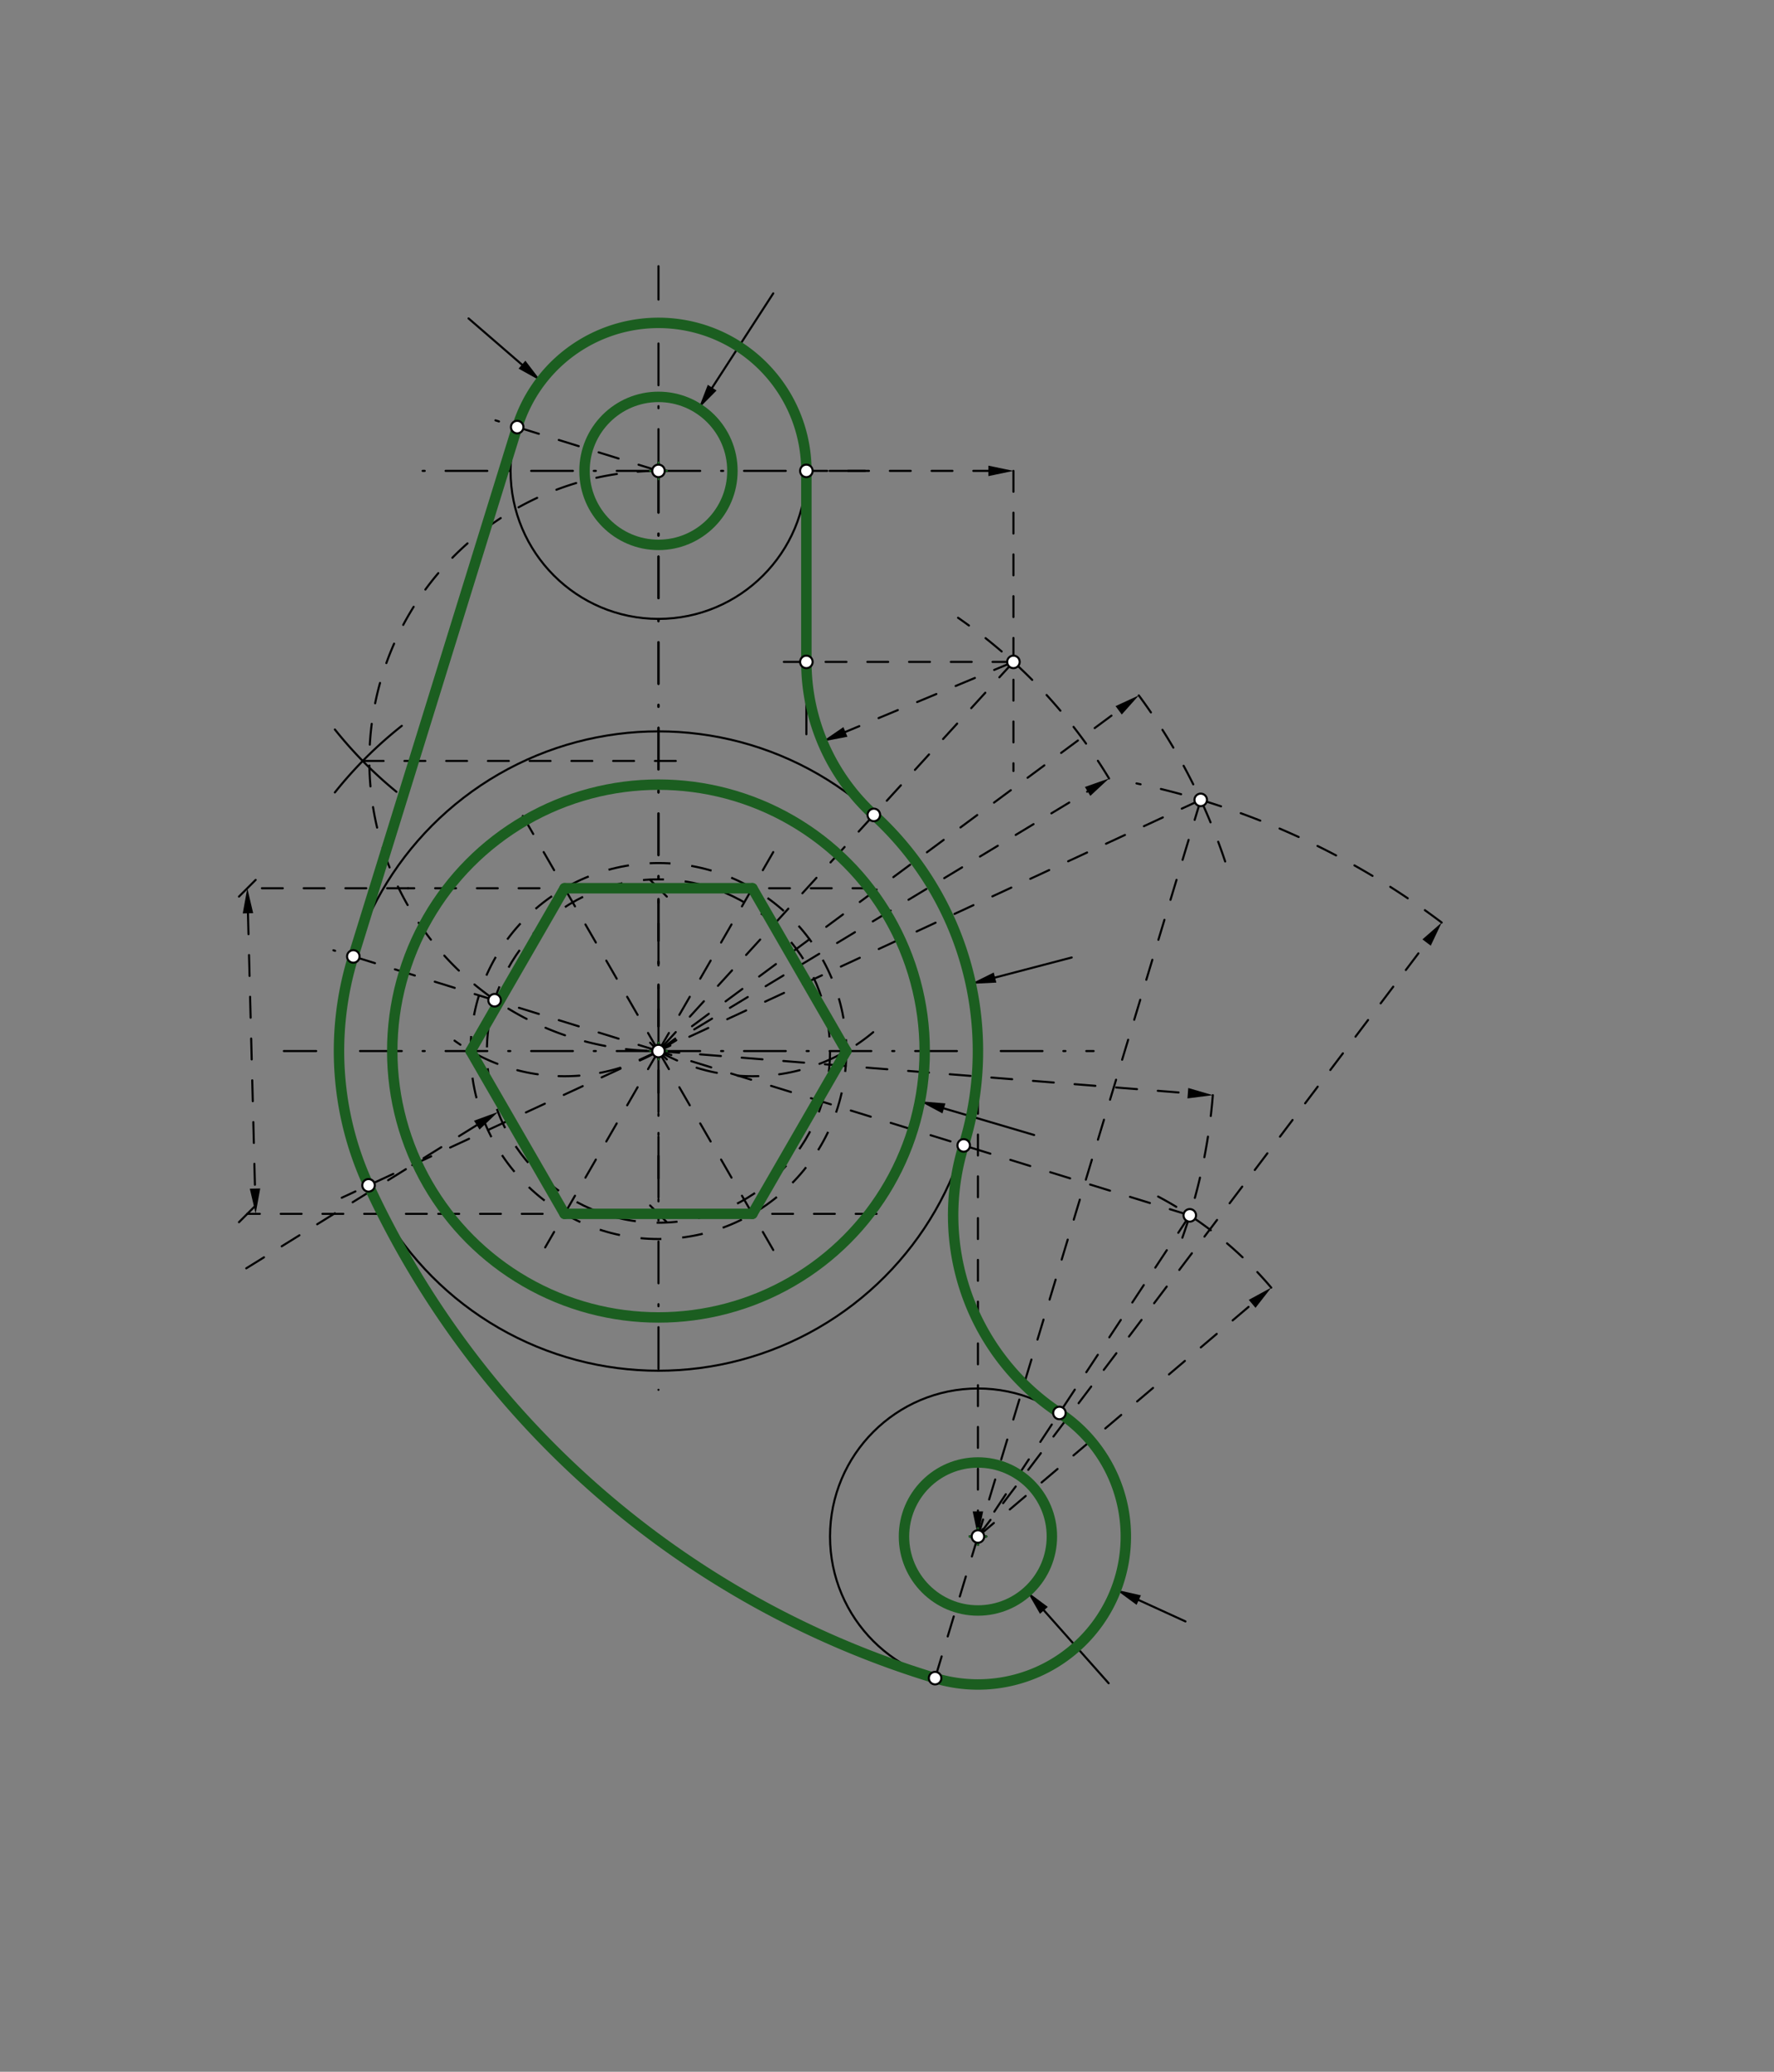 <svg xmlns="http://www.w3.org/2000/svg" class="svg--816" height="100%" preserveAspectRatio="xMidYMid meet" viewBox="0 0 850 992" width="100%"><rect x="0" y="0" width="850" height="992" fill="#808080" stroke="none"/><defs><marker id="marker-arrow" markerHeight="16" markerUnits="userSpaceOnUse" markerWidth="24" orient="auto-start-reverse" refX="24" refY="4" viewBox="0 0 24 8"><path d="M 0 0 L 24 4 L 0 8 z" stroke="inherit"></path></marker></defs><g class="aux-layer--949"></g><g class="main-layer--75a"><g class="element--733"><g class="center--a87"><line x1="311.5" y1="225.469" x2="319.5" y2="225.469" stroke="#000000" stroke-width="1" stroke-linecap="round"></line><line x1="315.5" y1="221.469" x2="315.5" y2="229.469" stroke="#000000" stroke-width="1" stroke-linecap="round"></line><circle class="hit--87b" cx="315.5" cy="225.469" r="4" stroke="none" fill="transparent"></circle></g><circle cx="315.5" cy="225.469" fill="none" r="35.433" stroke="#000000" stroke-dasharray="none" stroke-width="1"></circle></g><g class="element--733"><g class="center--a87"><line x1="311.5" y1="225.469" x2="319.5" y2="225.469" stroke="#000000" stroke-width="1" stroke-linecap="round"></line><line x1="315.5" y1="221.469" x2="315.5" y2="229.469" stroke="#000000" stroke-width="1" stroke-linecap="round"></line><circle class="hit--87b" cx="315.5" cy="225.469" r="4" stroke="none" fill="transparent"></circle></g><circle cx="315.5" cy="225.469" fill="none" r="70.866" stroke="#000000" stroke-dasharray="none" stroke-width="1"></circle></g><g class="element--733"><line stroke="#000000" stroke-dasharray="20, 10, 1, 10" stroke-linecap="round" stroke-width="1" x1="315.5" x2="414.5" y1="225.469" y2="225.469"></line></g><g class="element--733"><line stroke="#000000" stroke-dasharray="20, 10, 1, 10" stroke-linecap="round" stroke-width="1" x1="315.5" x2="196.5" y1="225.469" y2="225.469"></line></g><g class="element--733"><line stroke="#000000" stroke-dasharray="20, 10, 1, 10" stroke-linecap="round" stroke-width="1" x1="315.5" x2="315.5" y1="225.469" y2="127.469"></line></g><g class="element--733"><line stroke="#000000" stroke-dasharray="20, 10, 1, 10" stroke-linecap="round" stroke-width="1" x1="315.5" x2="315.5" y1="225.469" y2="665.469"></line></g><g class="element--733"><line stroke="#000000" stroke-dasharray="none" stroke-linecap="round" stroke-width="1" x1="341.235" x2="370.5" y1="185.624" y2="140.469"></line><path d="M334.709,195.694 l12,2.5 l0,-5 z" fill="#000000" stroke="#000000" stroke-width="0" transform="rotate(302.947, 334.709, 195.694)"></path></g><g class="element--733"><line stroke="#000000" stroke-dasharray="none" stroke-linecap="round" stroke-width="1" x1="250.101" x2="224.5" y1="174.609" y2="152.469"></line><path d="M259.178,182.459 l12,2.5 l0,-5 z" fill="#000000" stroke="#000000" stroke-width="0" transform="rotate(220.854, 259.178, 182.459)"></path></g><g class="element--733"><line stroke="#000000" stroke-dasharray="20, 10, 1, 10" stroke-linecap="round" stroke-width="1" x1="315.5" x2="315.5" y1="225.469" y2="503.264"></line><path d="M319.5,499.264 l-8,8" stroke="#000000" stroke-linecap="round" stroke-width="1" transform="rotate(270, 315.5, 503.264)"></path></g><g class="element--733"><line stroke="#000000" stroke-dasharray="20, 10, 1, 10" stroke-linecap="round" stroke-width="1" x1="315.5" x2="315.5" y1="503.264" y2="425.311"></line><path d="M319.5,421.311 l-8,8" stroke="#000000" stroke-linecap="round" stroke-width="1" transform="rotate(90, 315.5, 425.311)"></path></g><g class="element--733"><line stroke="#000000" stroke-dasharray="20, 10, 1, 10" stroke-linecap="round" stroke-width="1" x1="315.5" x2="315.5" y1="503.264" y2="581.217"></line><path d="M319.5,577.217 l-8,8" stroke="#000000" stroke-linecap="round" stroke-width="1" transform="rotate(270, 315.5, 581.217)"></path></g><g class="element--733"><line stroke="#000000" stroke-dasharray="10" stroke-linecap="round" stroke-width="1" x1="418.5" x2="195.5" y1="425.311" y2="425.311"></line></g><g class="element--733"><line stroke="#000000" stroke-dasharray="10" stroke-linecap="round" stroke-width="1" x1="420" x2="204.5" y1="581.217" y2="581.217"></line></g><g class="element--733"><line stroke="#000000" stroke-dasharray="10" stroke-linecap="round" stroke-width="1" x1="315.5" x2="248.89" y1="503.264" y2="387.893"></line></g><g class="element--733"><line stroke="#000000" stroke-dasharray="10" stroke-linecap="round" stroke-width="1" x1="315.5" x2="374.878" y1="503.264" y2="400.419"></line></g><g class="element--733"><line stroke="#000000" stroke-dasharray="10" stroke-linecap="round" stroke-width="1" x1="315.5" x2="372.158" y1="503.264" y2="601.398"></line></g><g class="element--733"><line stroke="#000000" stroke-dasharray="10" stroke-linecap="round" stroke-width="1" x1="315.5" x2="261.208" y1="503.264" y2="597.3"></line></g><g class="element--733"><g class="center--a87"><line x1="311.5" y1="503.264" x2="319.5" y2="503.264" stroke="#000000" stroke-width="1" stroke-linecap="round"></line><line x1="315.5" y1="499.264" x2="315.5" y2="507.264" stroke="#000000" stroke-width="1" stroke-linecap="round"></line><circle class="hit--87b" cx="315.5" cy="503.264" r="4" stroke="none" fill="transparent"></circle></g><circle cx="315.5" cy="503.264" fill="none" r="90.012" stroke="#000000" stroke-dasharray="10" stroke-width="1"></circle></g><g class="element--733"><path d="M 315.5 503.264 A 90.012 90.012 0 0 1 217.798 498.286" fill="none" stroke="#000000" stroke-dasharray="10" stroke-linecap="round" stroke-width="1"></path></g><g class="element--733"><path d="M 315.5 503.264 A 90.012 90.012 0 0 0 423.036 490.059" fill="none" stroke="#000000" stroke-dasharray="10" stroke-linecap="round" stroke-width="1"></path></g><g class="element--733"><line stroke="#000000" stroke-dasharray="none" stroke-linecap="round" stroke-width="1" x1="270.494" x2="360.506" y1="425.311" y2="425.311"></line></g><g class="element--733"><line stroke="#000000" stroke-dasharray="none" stroke-linecap="round" stroke-width="1" x1="360.506" x2="405.512" y1="425.311" y2="503.264"></line></g><g class="element--733"><line stroke="#000000" stroke-dasharray="none" stroke-linecap="round" stroke-width="1" x1="405.512" x2="360.506" y1="503.264" y2="581.217"></line></g><g class="element--733"><line stroke="#000000" stroke-dasharray="none" stroke-linecap="round" stroke-width="1" x1="360.506" x2="270.494" y1="581.217" y2="581.217"></line></g><g class="element--733"><line stroke="#000000" stroke-dasharray="none" stroke-linecap="round" stroke-width="1" x1="270.494" x2="225.488" y1="581.217" y2="503.264"></line></g><g class="element--733"><line stroke="#000000" stroke-dasharray="none" stroke-linecap="round" stroke-width="1" x1="225.488" x2="270.494" y1="503.264" y2="425.311"></line></g><g class="element--733"><g class="center--a87"><line x1="311.5" y1="503.264" x2="319.5" y2="503.264" stroke="#000000" stroke-width="1" stroke-linecap="round"></line><line x1="315.5" y1="499.264" x2="315.5" y2="507.264" stroke="#000000" stroke-width="1" stroke-linecap="round"></line><circle class="hit--87b" cx="315.5" cy="503.264" r="4" stroke="none" fill="transparent"></circle></g><circle cx="315.5" cy="503.264" fill="none" r="127.559" stroke="#000000" stroke-dasharray="none" stroke-width="1"></circle></g><g class="element--733"><g class="center--a87"><line x1="311.5" y1="503.264" x2="319.5" y2="503.264" stroke="#000000" stroke-width="1" stroke-linecap="round"></line><line x1="315.5" y1="499.264" x2="315.5" y2="507.264" stroke="#000000" stroke-width="1" stroke-linecap="round"></line><circle class="hit--87b" cx="315.5" cy="503.264" r="4" stroke="none" fill="transparent"></circle></g><circle cx="315.5" cy="503.264" fill="none" r="153.071" stroke="#000000" stroke-dasharray="none" stroke-width="1"></circle></g><g class="element--733"><line stroke="#000000" stroke-dasharray="none" stroke-linecap="round" stroke-width="1" x1="476.766" x2="513.5" y1="468.076" y2="458.469"></line><path d="M465.156,471.113 l12,2.5 l0,-5 z" fill="#000000" stroke="#000000" stroke-width="0" transform="rotate(345.343, 465.156, 471.113)"></path></g><g class="element--733"><line stroke="#000000" stroke-dasharray="none" stroke-linecap="round" stroke-width="1" x1="452.279" x2="495.5" y1="530.723" y2="543.469"></line><path d="M440.769,527.328 l12,2.5 l0,-5 z" fill="#000000" stroke="#000000" stroke-width="0" transform="rotate(16.431, 440.769, 527.328)"></path></g><g class="element--733"><line stroke="#000000" stroke-dasharray="10" stroke-linecap="round" stroke-width="1" x1="195.5" x2="118.5" y1="425.311" y2="425.311"></line><path d="M122.5,421.311 l-8,8" stroke="#000000" stroke-linecap="round" stroke-width="1" transform="rotate(0, 118.5, 425.311)"></path></g><g class="element--733"><line stroke="#000000" stroke-dasharray="10" stroke-linecap="round" stroke-width="1" x1="204.5" x2="118.5" y1="581.217" y2="581.217"></line><path d="M122.5,577.217 l-8,8" stroke="#000000" stroke-linecap="round" stroke-width="1" transform="rotate(0, 118.5, 581.217)"></path></g><g class="element--733"><line stroke="#000000" stroke-dasharray="10" stroke-linecap="round" stroke-width="1" x1="118.808" x2="122.19" y1="437.307" y2="569.118"></line><path d="M118.5,425.311 l12,2.5 l0,-5 z" fill="#000000" stroke="#000000" stroke-width="0" transform="rotate(88.53, 118.5, 425.311)"></path><path d="M122.497,581.114 l12,2.5 l0,-5 z" fill="#000000" stroke="#000000" stroke-width="0" transform="rotate(268.53, 122.497, 581.114)"></path></g><g class="element--733"><g class="center--a87"><line x1="311.5" y1="503.264" x2="319.5" y2="503.264" stroke="#000000" stroke-width="1" stroke-linecap="round"></line><line x1="315.5" y1="499.264" x2="315.5" y2="507.264" stroke="#000000" stroke-width="1" stroke-linecap="round"></line><circle class="hit--87b" cx="315.5" cy="503.264" r="4" stroke="none" fill="transparent"></circle></g><circle cx="315.5" cy="503.264" fill="none" r="82.205" stroke="#000000" stroke-dasharray="10" stroke-width="1"></circle></g><g class="element--733"><line stroke="#000000" stroke-dasharray="10" stroke-linecap="round" stroke-width="1" x1="228.442" x2="114.5" y1="538.745" y2="609.469"></line><path d="M238.638,532.416 l12,2.5 l0,-5 z" fill="#000000" stroke="#000000" stroke-width="0" transform="rotate(148.172, 238.638, 532.416)"></path></g><g class="element--733"><path d="M 160.456 379.434 A 198.425 198.425 0 0 1 192.513 347.55" fill="none" stroke="#000000" stroke-dasharray="none" stroke-linecap="round" stroke-width="1"></path></g><g class="element--733"><path d="M 160.458 349.301 A 198.425 198.425 0 0 0 189.959 379.131" fill="none" stroke="#000000" stroke-dasharray="none" stroke-linecap="round" stroke-width="1"></path></g><g class="element--733"><line stroke="#000000" stroke-dasharray="10" stroke-linecap="round" stroke-width="1" x1="173.796" x2="328.5" y1="364.366" y2="364.366"></line></g><g class="element--733"><path d="M 315.5 225.469 A 138.898 138.898 0 0 0 315.5 503.264" fill="none" stroke="#000000" stroke-dasharray="10" stroke-linecap="round" stroke-width="1"></path></g><g class="element--733"><line stroke="#000000" stroke-dasharray="10" stroke-linecap="round" stroke-width="1" x1="315.5" x2="236.977" y1="503.264" y2="478.938"></line></g><g class="element--733"><line stroke="#000000" stroke-dasharray="10" stroke-linecap="round" stroke-width="1" x1="236.977" x2="159.749" y1="478.938" y2="455.013"></line></g><g class="element--733"><line stroke="#000000" stroke-dasharray="10" stroke-linecap="round" stroke-width="1" x1="315.5" x2="237.377" y1="225.469" y2="201.267"></line></g><g class="element--733"><line stroke="#000000" stroke-dasharray="none" stroke-linecap="round" stroke-width="1" x1="169.285" x2="247.808" y1="457.968" y2="204.498"></line></g><g class="element--733"><line stroke="#000000" stroke-dasharray="none" stroke-linecap="round" stroke-width="1" x1="386.366" x2="386.366" y1="225.469" y2="351.575"></line></g><g class="element--733"><line stroke="#000000" stroke-dasharray="10" stroke-linecap="round" stroke-width="1" x1="386.366" x2="473.579" y1="225.469" y2="225.469"></line><path d="M485.579,225.469 l12,2.5 l0,-5 z" fill="#000000" stroke="#000000" stroke-width="0" transform="rotate(180, 485.579, 225.469)"></path></g><g class="element--733"><line stroke="#000000" stroke-dasharray="10" stroke-linecap="round" stroke-width="1" x1="485.579" x2="485.579" y1="225.469" y2="369.175"></line></g><g class="element--733"><line stroke="#000000" stroke-dasharray="10" stroke-linecap="round" stroke-width="1" x1="315.5" x2="521.126" y1="503.264" y2="378.949"></line><path d="M531.395,372.741 l12,2.5 l0,-5 z" fill="#000000" stroke="#000000" stroke-width="0" transform="rotate(148.844, 531.395, 372.741)"></path></g><g class="element--733"><path d="M 531.395 372.741 A 252.283 252.283 0 0 0 459.045 295.799" fill="none" stroke="#000000" stroke-dasharray="10" stroke-linecap="round" stroke-width="1"></path></g><g class="element--733"><line stroke="#000000" stroke-dasharray="10" stroke-linecap="round" stroke-width="1" x1="485.579" x2="374.4" y1="316.931" y2="316.931"></line></g><g class="element--733"><line stroke="#000000" stroke-dasharray="10" stroke-linecap="round" stroke-width="1" x1="485.579" x2="315.5" y1="316.931" y2="503.264"></line></g><g class="element--733"><path d="M 386.366 316.931 A 99.213 99.213 0 0 0 418.694 390.208" fill="none" stroke="#000000" stroke-dasharray="none" stroke-linecap="round" stroke-width="1"></path></g><g class="element--733"><line stroke="#000000" stroke-dasharray="10" stroke-linecap="round" stroke-width="1" x1="485.579" x2="405.071" y1="316.931" y2="350.464"></line><path d="M393.993,355.078 l12,2.5 l0,-5 z" fill="#000000" stroke="#000000" stroke-width="0" transform="rotate(337.387, 393.993, 355.078)"></path></g><g class="element--733"><line stroke="#000000" stroke-dasharray="20, 10, 1, 10" stroke-linecap="round" stroke-width="1" x1="315.5" x2="524" y1="503.264" y2="503.264"></line></g><g class="element--733"><line stroke="#000000" stroke-dasharray="20, 10, 1, 10" stroke-linecap="round" stroke-width="1" x1="315.5" x2="136" y1="503.264" y2="503.264"></line></g><g class="element--733"><line stroke="#000000" stroke-dasharray="10" stroke-linecap="round" stroke-width="1" x1="468.571" x2="468.571" y1="503.264" y2="723.705"></line><path d="M468.571,735.705 l12,2.5 l0,-5 z" fill="#000000" stroke="#000000" stroke-width="0" transform="rotate(270, 468.571, 735.705)"></path></g><g class="element--733"><g class="center--a87"><line x1="464.571" y1="735.705" x2="472.571" y2="735.705" stroke="#000000" stroke-width="1" stroke-linecap="round"></line><line x1="468.571" y1="731.705" x2="468.571" y2="739.705" stroke="#000000" stroke-width="1" stroke-linecap="round"></line><circle class="hit--87b" cx="468.571" cy="735.705" r="4" stroke="none" fill="transparent"></circle></g><circle cx="468.571" cy="735.705" fill="none" r="35.433" stroke="#000000" stroke-dasharray="none" stroke-width="1"></circle></g><g class="element--733"><g class="center--a87"><line x1="464.571" y1="735.705" x2="472.571" y2="735.705" stroke="#000000" stroke-width="1" stroke-linecap="round"></line><line x1="468.571" y1="731.705" x2="468.571" y2="739.705" stroke="#000000" stroke-width="1" stroke-linecap="round"></line><circle class="hit--87b" cx="468.571" cy="735.705" r="4" stroke="none" fill="transparent"></circle></g><circle cx="468.571" cy="735.705" fill="none" r="70.866" stroke="#000000" stroke-dasharray="none" stroke-width="1"></circle></g><g class="element--733"><line stroke="#000000" stroke-dasharray="none" stroke-linecap="round" stroke-width="1" x1="500.175" x2="531.2" y1="771.075" y2="805.975"></line><path d="M492.202,762.107 l12,2.5 l0,-5 z" fill="#000000" stroke="#000000" stroke-width="0" transform="rotate(48.363, 492.202, 762.107)"></path></g><g class="element--733"><line stroke="#000000" stroke-dasharray="none" stroke-linecap="round" stroke-width="1" x1="545.62" x2="568" y1="766.153" y2="776.375"></line><path d="M534.704,761.168 l12,2.5 l0,-5 z" fill="#000000" stroke="#000000" stroke-width="0" transform="rotate(24.547, 534.704, 761.168)"></path></g><g class="element--733"><line stroke="#000000" stroke-dasharray="10" stroke-linecap="round" stroke-width="1" x1="468.571" x2="683.542" y1="735.705" y2="451.306"></line><path d="M690.778,441.734 l12,2.5 l0,-5 z" fill="#000000" stroke="#000000" stroke-width="0" transform="rotate(127.085, 690.778, 441.734)"></path></g><g class="element--733"><path d="M 690.778 441.734 A 368.504 368.504 0 0 0 544.556 375.12" fill="none" stroke="#000000" stroke-dasharray="10" stroke-linecap="round" stroke-width="1"></path></g><g class="element--733"><line stroke="#000000" stroke-dasharray="10" stroke-linecap="round" stroke-width="1" x1="315.5" x2="536.004" y1="503.264" y2="340.114"></line><path d="M545.65,332.976 l12,2.5 l0,-5 z" fill="#000000" stroke="#000000" stroke-width="0" transform="rotate(143.502, 545.65, 332.976)"></path></g><g class="element--733"><path d="M 545.65 332.976 A 286.299 286.299 0 0 1 588.813 418.015" fill="none" stroke="#000000" stroke-dasharray="10" stroke-linecap="round" stroke-width="1"></path></g><g class="element--733"><line stroke="#000000" stroke-dasharray="10" stroke-linecap="round" stroke-width="1" x1="575.315" x2="468.571" y1="383" y2="735.705"></line></g><g class="element--733"><line stroke="#000000" stroke-dasharray="10" stroke-linecap="round" stroke-width="1" x1="468.571" x2="445.649" y1="735.705" y2="811.443"></line></g><g class="element--733"><line stroke="#000000" stroke-dasharray="10" stroke-linecap="round" stroke-width="1" x1="575.315" x2="315.5" y1="383" y2="503.264"></line></g><g class="element--733"><line stroke="#000000" stroke-dasharray="10" stroke-linecap="round" stroke-width="1" x1="315.5" x2="163.74" y1="503.264" y2="573.511"></line></g><g class="element--733"><path d="M 176.589 567.564 A 439.37 439.37 0 0 0 448.043 803.533" fill="none" stroke="#000000" stroke-dasharray="none" stroke-linecap="round" stroke-width="1"></path></g><g class="element--733"><line stroke="#000000" stroke-dasharray="10" stroke-linecap="round" stroke-width="1" x1="468.571" x2="599.955" y1="735.705" y2="624.309"></line><path d="M609.108,616.549 l12,2.5 l0,-5 z" fill="#000000" stroke="#000000" stroke-width="0" transform="rotate(139.707, 609.108, 616.549)"></path></g><g class="element--733"><path d="M 609.108 616.549 A 184.252 184.252 0 0 0 552.663 571.762" fill="none" stroke="#000000" stroke-dasharray="10" stroke-linecap="round" stroke-width="1"></path></g><g class="element--733"><line stroke="#000000" stroke-dasharray="10" stroke-linecap="round" stroke-width="1" x1="315.5" x2="569.155" y1="503.264" y2="523.448"></line><path d="M581.117,524.4 l12,2.5 l0,-5 z" fill="#000000" stroke="#000000" stroke-width="0" transform="rotate(184.55, 581.117, 524.4)"></path></g><g class="element--733"><path d="M 581.117 524.4 A 266.457 266.457 0 0 1 565.654 595.036" fill="none" stroke="#000000" stroke-dasharray="10" stroke-linecap="round" stroke-width="1"></path></g><g class="element--733"><line stroke="#000000" stroke-dasharray="10" stroke-linecap="round" stroke-width="1" x1="570.078" x2="315.5" y1="581.935" y2="503.264"></line></g><g class="element--733"><line stroke="#000000" stroke-dasharray="10" stroke-linecap="round" stroke-width="1" x1="570.078" x2="468.571" y1="581.935" y2="735.705"></line></g><g class="element--733"><path d="M 461.747 548.458 A 113.386 113.386 0 0 0 507.612 676.563" fill="none" stroke="#000000" stroke-dasharray="none" stroke-linecap="round" stroke-width="1"></path></g><g class="element--733"><g class="center--a87"><line x1="311.5" y1="225.469" x2="319.5" y2="225.469" stroke="#1B5E20" stroke-width="1" stroke-linecap="round"></line><line x1="315.5" y1="221.469" x2="315.5" y2="229.469" stroke="#1B5E20" stroke-width="1" stroke-linecap="round"></line><circle class="hit--87b" cx="315.5" cy="225.469" r="4" stroke="none" fill="transparent"></circle></g><circle cx="315.5" cy="225.469" fill="none" r="35.433" stroke="#1B5E20" stroke-dasharray="none" stroke-width="5"></circle></g><g class="element--733"><path d="M 247.808 204.498 A 70.866 70.866 0 0 1 386.366 225.469" fill="none" stroke="#1B5E20" stroke-dasharray="none" stroke-linecap="round" stroke-width="5"></path></g><g class="element--733"><line stroke="#1B5E20" stroke-dasharray="none" stroke-linecap="round" stroke-width="5" x1="386.366" x2="386.366" y1="225.469" y2="316.931"></line></g><g class="element--733"><path d="M 386.366 316.931 A 99.213 99.213 0 0 0 418.694 390.208" fill="none" stroke="#1B5E20" stroke-dasharray="none" stroke-linecap="round" stroke-width="5"></path></g><g class="element--733"><path d="M 418.694 390.208 A 153.071 153.071 0 0 1 461.747 548.458" fill="none" stroke="#1B5E20" stroke-dasharray="none" stroke-linecap="round" stroke-width="5"></path></g><g class="element--733"><path d="M 461.747 548.458 A 113.386 113.386 0 0 0 507.612 676.563" fill="none" stroke="#1B5E20" stroke-dasharray="none" stroke-linecap="round" stroke-width="5"></path></g><g class="element--733"><path d="M 507.612 676.563 A 70.866 70.866 0 0 1 448.043 803.533" fill="none" stroke="#1B5E20" stroke-dasharray="none" stroke-linecap="round" stroke-width="5"></path></g><g class="element--733"><path d="M 448.043 803.533 A 439.37 439.37 0 0 1 176.589 567.564" fill="none" stroke="#1B5E20" stroke-dasharray="none" stroke-linecap="round" stroke-width="5"></path></g><g class="element--733"><path d="M 176.589 567.564 A 153.071 153.071 0 0 1 169.285 457.968" fill="none" stroke="#1B5E20" stroke-dasharray="none" stroke-linecap="round" stroke-width="5"></path></g><g class="element--733"><line stroke="#1B5E20" stroke-dasharray="none" stroke-linecap="round" stroke-width="5" x1="169.285" x2="247.808" y1="457.968" y2="204.498"></line></g><g class="element--733"><g class="center--a87"><line x1="311.5" y1="503.264" x2="319.5" y2="503.264" stroke="#1B5E20" stroke-width="1" stroke-linecap="round"></line><line x1="315.5" y1="499.264" x2="315.5" y2="507.264" stroke="#1B5E20" stroke-width="1" stroke-linecap="round"></line><circle class="hit--87b" cx="315.5" cy="503.264" r="4" stroke="none" fill="transparent"></circle></g><circle cx="315.5" cy="503.264" fill="none" r="127.559" stroke="#1B5E20" stroke-dasharray="none" stroke-width="5"></circle></g><g class="element--733"><line stroke="#1B5E20" stroke-dasharray="none" stroke-linecap="round" stroke-width="5" x1="270.494" x2="360.506" y1="425.311" y2="425.311"></line></g><g class="element--733"><line stroke="#1B5E20" stroke-dasharray="none" stroke-linecap="round" stroke-width="5" x1="360.506" x2="405.512" y1="425.311" y2="503.264"></line></g><g class="element--733"><line stroke="#1B5E20" stroke-dasharray="none" stroke-linecap="round" stroke-width="5" x1="405.512" x2="360.506" y1="503.264" y2="581.217"></line></g><g class="element--733"><line stroke="#1B5E20" stroke-dasharray="none" stroke-linecap="round" stroke-width="5" x1="360.506" x2="270.494" y1="581.217" y2="581.217"></line></g><g class="element--733"><line stroke="#1B5E20" stroke-dasharray="none" stroke-linecap="round" stroke-width="5" x1="270.494" x2="225.488" y1="581.217" y2="503.264"></line></g><g class="element--733"><line stroke="#1B5E20" stroke-dasharray="none" stroke-linecap="round" stroke-width="5" x1="225.488" x2="270.494" y1="503.264" y2="425.311"></line></g><g class="element--733"><g class="center--a87"><line x1="464.571" y1="735.705" x2="472.571" y2="735.705" stroke="#1B5E20" stroke-width="1" stroke-linecap="round"></line><line x1="468.571" y1="731.705" x2="468.571" y2="739.705" stroke="#1B5E20" stroke-width="1" stroke-linecap="round"></line><circle class="hit--87b" cx="468.571" cy="735.705" r="4" stroke="none" fill="transparent"></circle></g><circle cx="468.571" cy="735.705" fill="none" r="35.433" stroke="#1B5E20" stroke-dasharray="none" stroke-width="5"></circle></g><g class="element--733"><circle cx="315.5" cy="503.264" r="3" stroke="#000000" stroke-width="1" fill="#ffffff"></circle>}</g><g class="element--733"><circle cx="315.5" cy="225.469" r="3" stroke="#000000" stroke-width="1" fill="#ffffff"></circle>}</g><g class="element--733"><circle cx="236.977" cy="478.938" r="3" stroke="#000000" stroke-width="1" fill="#ffffff"></circle>}</g><g class="element--733"><circle cx="169.285" cy="457.968" r="3" stroke="#000000" stroke-width="1" fill="#ffffff"></circle>}</g><g class="element--733"><circle cx="247.808" cy="204.498" r="3" stroke="#000000" stroke-width="1" fill="#ffffff"></circle>}</g><g class="element--733"><circle cx="386.366" cy="225.469" r="3" stroke="#000000" stroke-width="1" fill="#ffffff"></circle>}</g><g class="element--733"><circle cx="485.579" cy="316.931" r="3" stroke="#000000" stroke-width="1" fill="#ffffff"></circle>}</g><g class="element--733"><circle cx="386.366" cy="316.931" r="3" stroke="#000000" stroke-width="1" fill="#ffffff"></circle>}</g><g class="element--733"><circle cx="418.694" cy="390.208" r="3" stroke="#000000" stroke-width="1" fill="#ffffff"></circle>}</g><g class="element--733"><circle cx="468.571" cy="735.705" r="3" stroke="#000000" stroke-width="1" fill="#ffffff"></circle>}</g><g class="element--733"><circle cx="575.315" cy="383" r="3" stroke="#000000" stroke-width="1" fill="#ffffff"></circle>}</g><g class="element--733"><circle cx="448.043" cy="803.533" r="3" stroke="#000000" stroke-width="1" fill="#ffffff"></circle>}</g><g class="element--733"><circle cx="176.589" cy="567.564" r="3" stroke="#000000" stroke-width="1" fill="#ffffff"></circle>}</g><g class="element--733"><circle cx="570.078" cy="581.935" r="3" stroke="#000000" stroke-width="1" fill="#ffffff"></circle>}</g><g class="element--733"><circle cx="461.747" cy="548.458" r="3" stroke="#000000" stroke-width="1" fill="#ffffff"></circle>}</g><g class="element--733"><circle cx="507.612" cy="676.563" r="3" stroke="#000000" stroke-width="1" fill="#ffffff"></circle>}</g></g><g class="snaps-layer--ac6"></g><g class="temp-layer--52d"></g></svg>